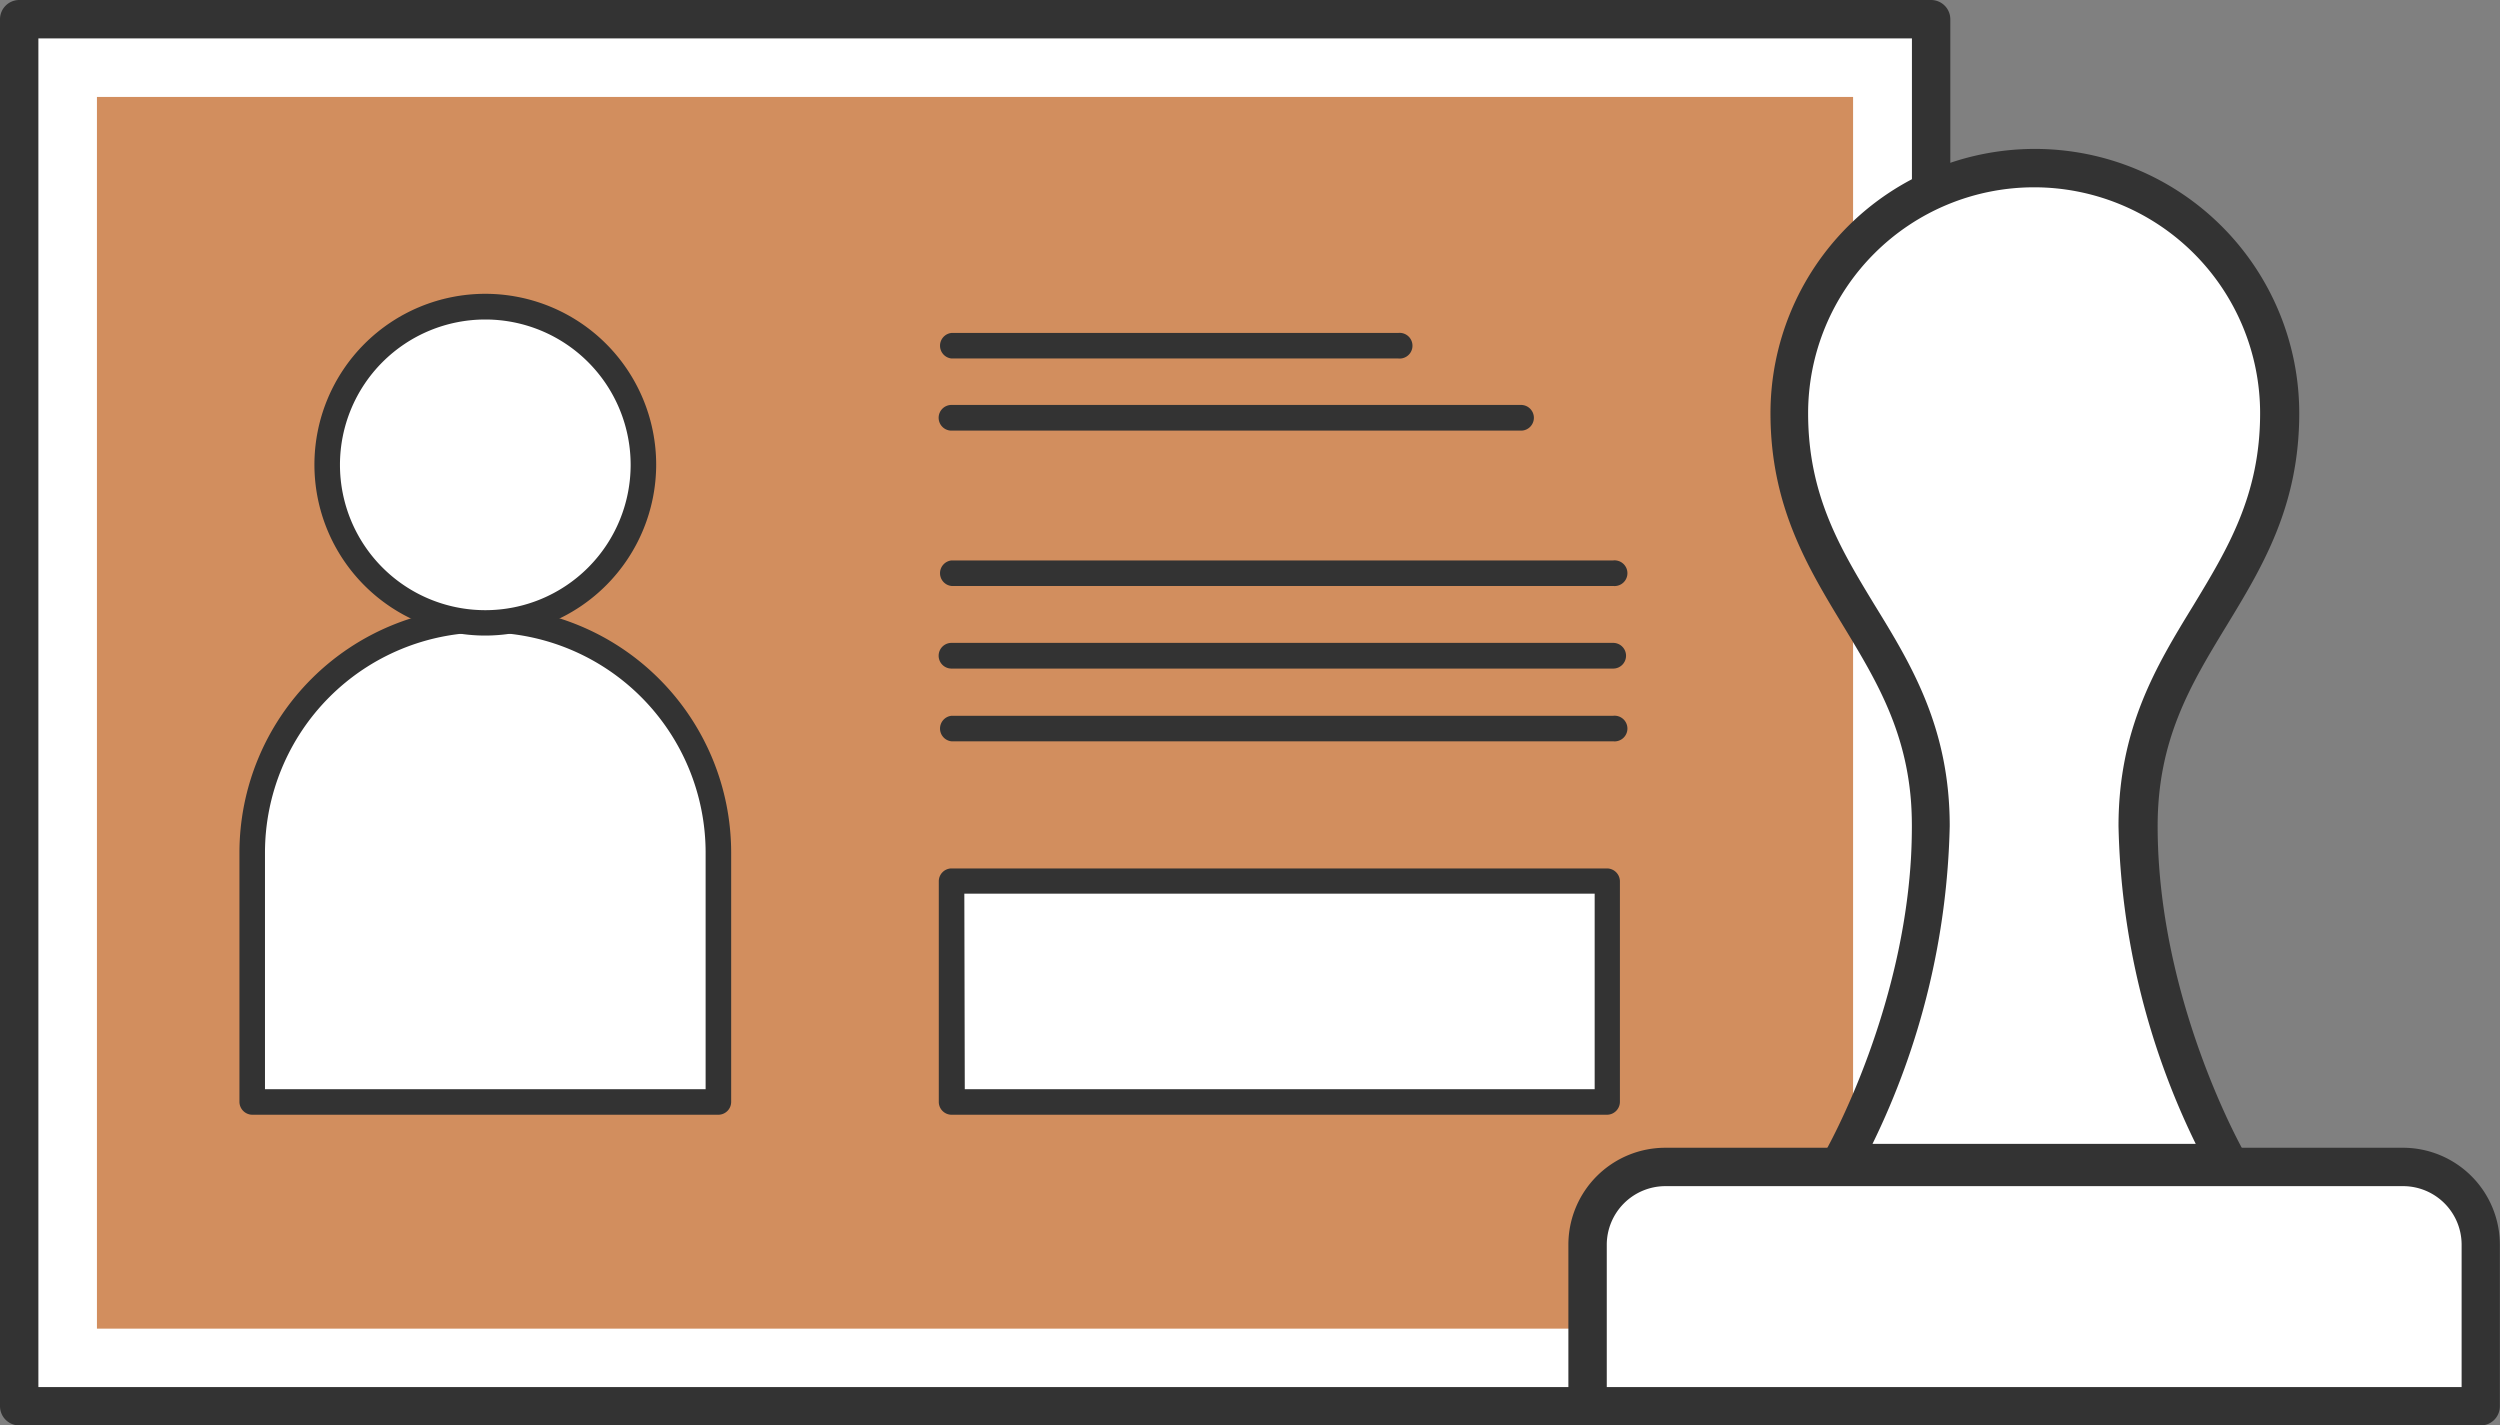 <svg xmlns="http://www.w3.org/2000/svg" viewBox="0 0 167.37 95.43"><rect x="0" y="0" width="167.37" height="95.43" fill="#808080" stroke="none"/><defs><style>.cls-1{fill:#fff;}.cls-2{fill:#333;}.cls-3{fill:#d28e5e;}</style></defs><g id="Layer_1" data-name="Layer 1"><rect class="cls-1" x="18.84" y="-16.27" width="92.86" height="127.97" transform="translate(17.55 112.98) rotate(-90)"/><path class="cls-2" d="M129.25,95.43H1.28A1.29,1.29,0,0,1,0,94.14V1.28A1.29,1.29,0,0,1,1.28,0h128a1.29,1.29,0,0,1,1.29,1.28V94.14A1.29,1.29,0,0,1,129.25,95.43ZM2.57,92.86H128V2.57H2.57Z"/><rect class="cls-3" x="6.48" y="6.48" width="117.57" height="82.46" transform="translate(130.54 95.43) rotate(180)"/><path class="cls-1" d="M32.49,41.49h0a15.6,15.6,0,0,1,15.6,15.6V73.77a0,0,0,0,1,0,0H16.89a0,0,0,0,1,0,0V57.09A15.6,15.6,0,0,1,32.49,41.49Z"/><path class="cls-2" d="M48.1,74.63H16.89a.87.87,0,0,1-.86-.86V57.09a16.46,16.46,0,1,1,32.92,0V73.77A.86.86,0,0,1,48.1,74.63ZM17.74,72.92h29.5V57.09a14.75,14.75,0,0,0-29.5,0Z"/><circle class="cls-1" cx="32.49" cy="31.11" r="10.58"/><path class="cls-2" d="M32.49,42.55A11.44,11.44,0,1,1,43.93,31.11,11.46,11.46,0,0,1,32.49,42.55Zm0-21.16a9.73,9.73,0,1,0,9.73,9.72A9.73,9.73,0,0,0,32.49,21.39Z"/><path class="cls-2" d="M93.61,24H63.7a.86.86,0,0,1,0-1.71H93.61a.86.86,0,1,1,0,1.71Z"/><path class="cls-2" d="M101.83,28.83H63.7a.86.86,0,0,1,0-1.72h38.13a.86.86,0,0,1,0,1.72Z"/><path class="cls-2" d="M108,44.76H63.7a.86.86,0,0,1,0-1.72H108a.86.86,0,0,1,0,1.72Z"/><path class="cls-2" d="M108,49.63H63.7a.86.86,0,0,1,0-1.71H108a.86.86,0,1,1,0,1.71Z"/><rect class="cls-1" x="63.7" y="58.98" width="43.89" height="14.79"/><path class="cls-2" d="M107.59,74.63H63.7a.86.86,0,0,1-.85-.86V59a.86.86,0,0,1,.85-.86h43.89a.87.87,0,0,1,.86.86V73.77A.87.87,0,0,1,107.59,74.63Zm-43-1.71h42.17V59.83H64.56Z"/><path class="cls-2" d="M108,39.23H63.7a.86.86,0,0,1,0-1.71H108a.86.86,0,1,1,0,1.71Z"/><path class="cls-1" d="M111.49,78.13h49.4a5.2,5.2,0,0,1,5.2,5.2V94.14a0,0,0,0,1,0,0h-59.8a0,0,0,0,1,0,0V83.33A5.2,5.2,0,0,1,111.49,78.13Z"/><path class="cls-2" d="M166.09,95.43h-59.8A1.28,1.28,0,0,1,105,94.14V83.33a6.49,6.49,0,0,1,6.48-6.49h49.4a6.49,6.49,0,0,1,6.48,6.49V94.14A1.28,1.28,0,0,1,166.09,95.43Zm-58.52-2.57H164.8V83.33a3.92,3.92,0,0,0-3.91-3.92h-49.4a3.93,3.93,0,0,0-3.92,3.92Z"/><path class="cls-1" d="M149.14,77.86s-6-10.34-6-22.56,9.48-15.81,9.48-27.63a16.42,16.42,0,0,0-32.84,0c0,11.82,9.48,15.38,9.48,27.63s-6,22.56-6,22.56Z"/><path class="cls-2" d="M149.14,79.14h-25.9a1.28,1.28,0,0,1-1.11-1.92C122.19,77.12,128,67,128,55.3c0-5.82-2.24-9.51-4.61-13.42s-4.86-8-4.86-14.21a17.7,17.7,0,1,1,35.4,0c0,6.22-2.47,10.28-4.86,14.21s-4.62,7.6-4.62,13.42c0,11.71,5.78,21.82,5.84,21.92a1.28,1.28,0,0,1-1.11,1.92Zm-23.78-2.56H147a50.78,50.78,0,0,1-5.17-21.28c0-6.54,2.53-10.72,5-14.75,2.3-3.8,4.48-7.38,4.48-12.88a15.13,15.13,0,1,0-30.26,0c0,5.5,2.17,9.08,4.48,12.88,2.46,4,5,8.21,5,14.75A50.93,50.93,0,0,1,125.36,76.58Z"/></g></svg>